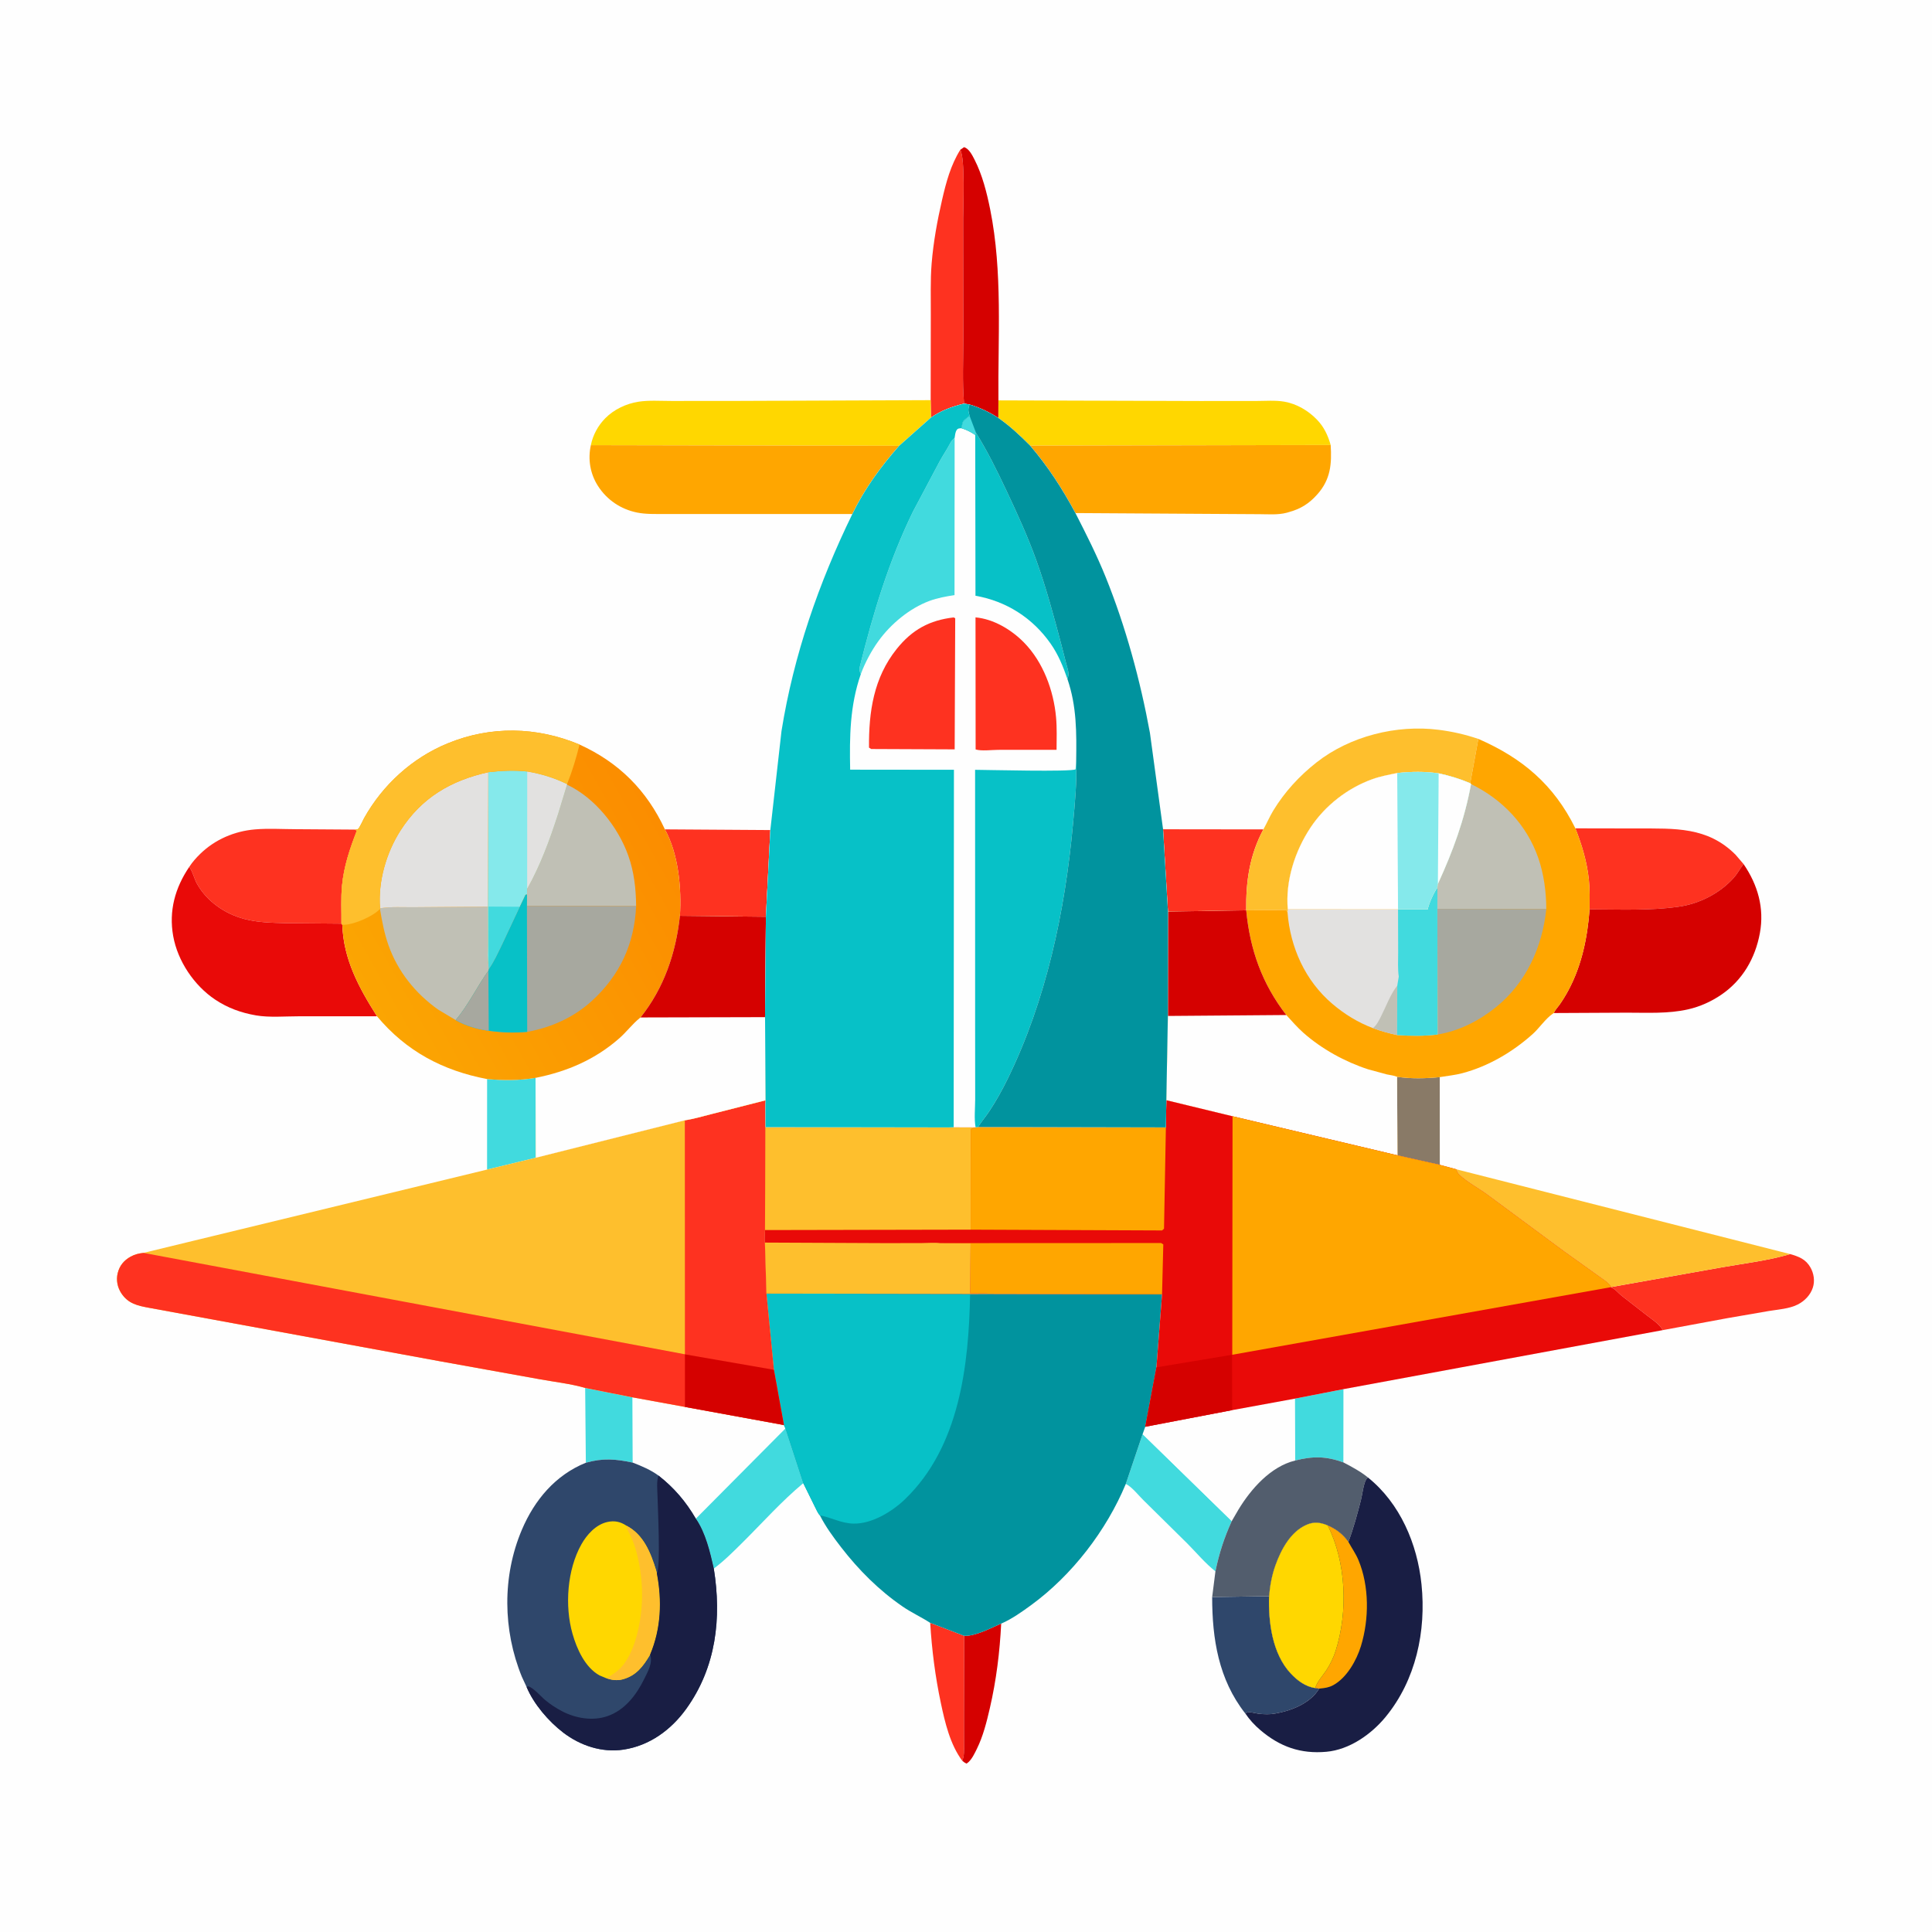 <svg version="1.1" xmlns="http://www.w3.org/2000/svg" style="display: block;" viewBox="0 0 2048 2048" width="1024" height="1024">
<defs>
	<linearGradient id="Gradient1" gradientUnits="userSpaceOnUse" x1="716.29" y1="902.021" x2="400.909" y2="1078.62">
		<stop class="stop0" offset="0" stop-opacity="1" stop-color="rgb(251,141,0)"/>
		<stop class="stop1" offset="1" stop-opacity="1" stop-color="rgb(251,165,2)"/>
	</linearGradient>
</defs>
<path transform="translate(0,0)" fill="rgb(254,254,254)" d="M -0 -0 L 2048 0 L 2048 2048 L -0 2048 L -0 -0 z"/>
<path transform="translate(0,0)" fill="rgb(254,50,32)" d="M 986.052 1720.28 L 1022.08 1734.06 L 1021.86 1821.56 L 1021.9 1849.18 C 1021.89 1855.09 1022.34 1860.93 1020.04 1866.49 C 1007.18 1849.26 1001.74 1826.05 997.357 1805.36 C 991.343 1776.97 987.827 1749.21 986.052 1720.28 z"/>
<path transform="translate(0,0)" fill="rgb(65,218,222)" d="M 1372.55 1482.63 L 1424.1 1472.56 L 1424.02 1550.19 C 1405.7 1543.6 1391.76 1543.39 1372.84 1548.26 L 1372.55 1482.63 z"/>
<path transform="translate(0,0)" fill="rgb(65,218,222)" d="M 620.301 1471.24 L 670.565 1481.24 L 670.774 1550.44 C 652.721 1546.6 639.019 1545.42 621.025 1550.57 L 620.301 1471.24 z"/>
<path transform="translate(0,0)" fill="rgb(213,1,0)" d="M 1022.08 1734.06 C 1034 1734.56 1050.49 1725.75 1061.29 1721.02 C 1059.83 1751.16 1056.08 1781.3 1049.28 1810.71 C 1045.89 1825.36 1042.14 1840.44 1035.46 1853.98 C 1033.19 1858.57 1030.52 1864.27 1026.77 1867.77 C 1025.65 1868.82 1025.6 1868.79 1024.5 1869.48 C 1022.75 1868.61 1021.47 1867.83 1020.04 1866.49 C 1022.34 1860.93 1021.89 1855.09 1021.9 1849.18 L 1021.86 1821.56 L 1022.08 1734.06 z"/>
<path transform="translate(0,0)" fill="rgb(137,122,103)" d="M 1481 1141.45 C 1495.99 1143.66 1511.15 1143.28 1526.2 1141.8 L 1526.24 1234.77 L 1481.32 1224.72 L 1481 1141.45 z"/>
<path transform="translate(0,0)" fill="rgb(65,218,222)" d="M 516.344 1143.85 C 533.485 1145.37 550.691 1145.44 567.697 1142.58 L 567.872 1227.28 L 516.314 1239.8 L 516.344 1143.85 z"/>
<path transform="translate(0,0)" fill="rgb(65,218,222)" d="M 1211.22 1520.21 L 1305.73 1612.41 C 1297.68 1630.08 1292.32 1646.66 1288.4 1665.69 C 1277.66 1657.2 1268.6 1646.3 1258.98 1636.55 L 1211.87 1590.05 C 1206.68 1584.97 1199.86 1576.13 1193.4 1573 L 1211.22 1520.21 z"/>
<path transform="translate(0,0)" fill="rgb(254,50,32)" d="M 1232.89 879.062 L 1339.23 879.195 C 1324.61 906.434 1320.63 934.325 1321.04 964.956 L 1238.09 966.313 L 1232.89 879.062 z"/>
<path transform="translate(0,0)" fill="rgb(254,50,32)" d="M 986.555 424.187 L 986.688 333.581 C 986.809 315.644 986.113 297.246 987.572 279.375 C 989.436 256.543 993.542 233.959 998.689 211.66 C 1002.98 193.078 1007.76 175.102 1017.93 158.791 C 1023.26 168.511 1020.96 218.408 1020.98 231.869 L 1021.14 358.624 C 1021.17 381.448 1019.94 405.141 1021.96 427.859 C 1009.46 430.869 997.49 435.234 986.883 442.62 L 986.555 424.187 z"/>
<path transform="translate(0,0)" fill="rgb(47,71,107)" d="M 1284.95 1692.93 L 1345.29 1692.01 C 1344.4 1719.38 1348.6 1752.88 1368.15 1773.89 C 1374.95 1781.2 1384 1788.14 1394.21 1789.37 L 1398.39 1790 C 1395.51 1794.37 1393.07 1797.52 1388.91 1800.8 L 1387.68 1801.81 C 1378.26 1809.33 1364.76 1814.08 1353 1816.17 L 1351.71 1816.43 C 1346.23 1817.49 1339.79 1817.28 1334.25 1816.63 C 1329.67 1816.09 1324.03 1813.71 1320.01 1816.22 L 1319.94 1816.21 C 1291.73 1780.22 1284.94 1737.31 1284.95 1692.93 z"/>
<path transform="translate(0,0)" fill="rgb(254,50,32)" d="M 704.823 879.157 L 816.581 879.895 L 811.892 971.815 L 720.747 970.808 C 722.586 941.568 719.252 905.26 704.823 879.157 z"/>
<path transform="translate(0,0)" fill="rgb(213,1,0)" d="M 1017.93 158.791 L 1022 155.969 C 1027.3 157.684 1030.64 164.529 1033.04 169.212 C 1041.36 185.496 1046.06 204.257 1049.65 222.088 C 1062.98 288.437 1057.74 357.1 1058.37 424.418 L 1058.31 443.074 C 1048.45 436.705 1038.83 432.135 1027.62 428.76 L 1021.96 427.859 C 1019.94 405.141 1021.17 381.448 1021.14 358.624 L 1020.98 231.869 C 1020.96 218.408 1023.26 168.511 1017.93 158.791 z"/>
<path transform="translate(0,0)" fill="rgb(254,50,32)" d="M 1897.62 1329.38 C 1906.86 1332.04 1914.13 1334.72 1919.17 1343.59 C 1922.79 1349.97 1923.97 1357.87 1921.7 1364.9 C 1919.14 1372.84 1912.88 1379.22 1905.52 1382.91 C 1896.5 1387.43 1884.88 1388.08 1875.03 1389.72 L 1831.06 1397.32 L 1762.57 1410 L 1762.08 1409.08 C 1758.26 1403.05 1751.61 1398.9 1746.09 1394.6 L 1719.2 1373.69 C 1715.51 1370.83 1711.73 1365.65 1707.24 1364.52 L 1707.96 1364.31 L 1825.64 1343.36 C 1849.13 1339.21 1874.77 1336.24 1897.62 1329.38 z"/>
<path transform="translate(0,0)" fill="rgb(254,254,254)" d="M 1306.15 1494.8 L 1372.55 1482.63 L 1372.84 1548.26 C 1346.91 1554.62 1326.21 1578.23 1312.95 1600 L 1305.73 1612.41 L 1211.22 1520.21 L 1213.99 1512.44 L 1306.15 1494.8 z"/>
<path transform="translate(0,0)" fill="rgb(254,50,32)" d="M 1669.97 878.076 L 1736.08 878.2 C 1775.17 878.321 1810.12 876.191 1839.82 906.108 L 1848.29 916.007 L 1847.42 917.111 C 1844.01 921.474 1841.61 926.349 1837.87 930.514 C 1822.93 947.115 1801.32 958.089 1779.3 961.169 C 1748.27 965.512 1716.29 964.036 1685.04 963.949 C 1685.09 953.471 1685.39 942.866 1684.27 932.435 C 1682.23 913.39 1676.95 895.832 1669.97 878.076 z"/>
<path transform="translate(0,0)" fill="rgb(82,93,109)" d="M 1372.84 1548.26 C 1391.76 1543.39 1405.7 1543.6 1424.02 1550.19 C 1433.13 1554.95 1442.1 1559.75 1450.13 1566.22 C 1449.13 1567.03 1448.76 1567.2 1448.05 1568.5 C 1445.2 1573.76 1444.09 1584.56 1442.54 1590.55 C 1438.81 1605.04 1434.66 1620.46 1429.37 1634.44 C 1423.35 1626.28 1416.7 1621.04 1407.42 1617.01 C 1399.75 1613.78 1392.96 1612.88 1385.09 1616.28 C 1368.03 1623.66 1357.99 1642.64 1352.02 1659.26 C 1348.27 1669.7 1346.2 1680.98 1345.29 1692.01 L 1284.95 1692.93 L 1288.4 1665.69 C 1292.32 1646.66 1297.68 1630.08 1305.73 1612.41 L 1312.95 1600 C 1326.21 1578.23 1346.91 1554.62 1372.84 1548.26 z"/>
<path transform="translate(0,0)" fill="rgb(254,50,32)" d="M 200.612 918.945 C 204.035 913.727 208.017 909.22 212.5 904.89 C 228.114 889.807 248.516 881.09 270.091 879.214 C 284.351 877.975 299.515 878.963 313.861 878.979 L 376.174 879.402 L 378.285 880.5 C 370.848 899.641 364.497 918.348 362.545 938.947 C 361.286 952.235 362.114 965.768 361.946 979.108 L 303.212 978.592 C 288.192 978.189 273.508 978.001 258.875 974.116 C 238.393 968.679 219.453 955.672 208.936 937.023 C 205.983 931.786 204.766 925.654 201.695 920.66 L 200.612 918.945 z"/>
<path transform="translate(0,0)" fill="rgb(254,191,45)" d="M 1339.23 879.195 C 1342.94 872.622 1345.79 865.69 1349.74 859.21 C 1361.8 839.442 1377.31 822.558 1395.5 808.243 C 1430.94 780.355 1480.42 767.95 1525.04 773.62 C 1539.84 775.502 1552.9 778.521 1567.1 783.262 L 1558.51 830.281 C 1547.6 825.632 1536.61 822.315 1525.03 819.808 C 1510.08 817.603 1496.04 817.927 1481.11 819.436 C 1472.17 821.245 1463.14 822.927 1454.53 826.029 C 1428.35 835.466 1404.6 854.026 1389.25 877.162 C 1372.67 902.143 1362.45 933.738 1365.11 963.919 L 1364.8 967.019 L 1363.36 964.566 L 1321.04 964.956 C 1320.63 934.325 1324.61 906.434 1339.23 879.195 z"/>
<path transform="translate(0,0)" fill="rgb(254,191,45)" d="M 1543.78 1239.51 L 1897.62 1329.38 C 1874.77 1336.24 1849.13 1339.21 1825.64 1343.36 L 1707.96 1364.31 C 1704.99 1359.2 1698.98 1355.95 1694.31 1352.47 L 1658.14 1326.57 L 1576.59 1266.27 C 1567.21 1259.37 1555.12 1253.05 1546.86 1245.14 C 1545.24 1243.59 1544.44 1241.6 1543.78 1239.51 z"/>
<path transform="translate(0,0)" fill="rgb(255,215,0)" d="M 1058.37 424.418 L 1272.18 425.084 L 1331.46 425.055 C 1341.18 425.067 1352.11 424.124 1361.64 425.82 C 1374.64 428.133 1386.71 435.257 1395.85 444.663 C 1403.51 452.544 1407.53 461.246 1410.57 471.723 L 1091.95 472.383 C 1081.34 461.721 1070.7 451.707 1058.31 443.074 L 1058.37 424.418 z"/>
<path transform="translate(0,0)" fill="rgb(255,215,0)" d="M 986.555 424.187 L 986.883 442.62 L 953.153 472.553 L 626.342 471.898 C 628.494 461.067 633.982 451.086 641.715 443.254 C 650.809 434.043 663.817 427.901 676.557 425.878 C 687.752 424.1 700.18 425.05 711.558 425.033 L 775.918 425.008 L 986.555 424.187 z"/>
<path transform="translate(0,0)" fill="rgb(254,254,254)" d="M 670.565 1481.24 L 726.093 1491.4 L 830.979 1510.6 L 832.594 1514.23 L 851.516 1572.22 C 828.839 1591.04 808.417 1614 787.474 1634.78 C 777.764 1644.42 767.66 1654.59 756.659 1662.75 C 752.684 1645.3 747.932 1624.74 737.602 1609.87 C 727.058 1591.78 714.597 1577.13 698.098 1564.22 C 689.872 1558.15 680.239 1554.13 670.774 1550.44 L 670.565 1481.24 z"/>
<path transform="translate(0,0)" fill="rgb(65,218,222)" d="M 832.594 1514.23 L 851.516 1572.22 C 828.839 1591.04 808.417 1614 787.474 1634.78 C 777.764 1644.42 767.66 1654.59 756.659 1662.75 C 752.684 1645.3 747.932 1624.74 737.602 1609.87 L 832.594 1514.23 z"/>
<path transform="translate(0,0)" fill="rgb(233,10,8)" d="M 200.612 918.945 L 201.695 920.66 C 204.766 925.654 205.983 931.786 208.936 937.023 C 219.453 955.672 238.393 968.679 258.875 974.116 C 273.508 978.001 288.192 978.189 303.212 978.592 L 361.946 979.108 L 362.864 980.31 C 364.137 1017.13 380.42 1047 399.653 1077.31 L 316.931 1077.31 C 302.511 1077.29 285.473 1078.8 271.341 1076.35 C 255.599 1073.63 241.476 1068.54 228.119 1059.64 C 205.795 1044.75 188.328 1018.79 183.587 992.246 C 178.812 965.518 185.599 941.095 200.612 918.945 z"/>
<path transform="translate(0,0)" fill="rgb(255,166,0)" d="M 1091.95 472.383 L 1410.57 471.723 C 1411.84 491.759 1410.5 508.071 1396.67 523.76 C 1387.65 533.98 1378.67 539.537 1365.5 543.086 L 1363.79 543.571 C 1354.75 545.947 1344.55 545.089 1335.25 545.047 L 1290.49 544.783 L 1139.98 543.867 C 1126.19 518.187 1110.92 494.574 1091.95 472.383 z"/>
<path transform="translate(0,0)" fill="rgb(213,1,0)" d="M 1685.04 963.949 C 1716.29 964.036 1748.27 965.512 1779.3 961.169 C 1801.32 958.089 1822.93 947.115 1837.87 930.514 C 1841.61 926.349 1844.01 921.474 1847.42 917.111 L 1848.29 916.007 C 1863.32 937.988 1870.45 962.596 1865.52 989.255 C 1860.6 1015.88 1847.17 1039.14 1824.5 1054.54 C 1813.9 1061.74 1802.01 1067.09 1789.5 1069.94 C 1768.39 1074.76 1746.04 1073.45 1724.51 1073.47 L 1647.16 1073.86 C 1648.02 1071.1 1651.29 1067.72 1653.02 1065.27 C 1656.45 1060.43 1659.49 1055.46 1662.32 1050.24 C 1676.73 1023.62 1682.79 993.874 1685.04 963.949 z"/>
<path transform="translate(0,0)" fill="rgb(255,166,0)" d="M 626.342 471.898 L 953.153 472.553 C 933.562 494.826 916.56 518.117 903.506 544.889 L 740.884 544.866 L 703.606 544.851 C 694.132 544.835 684.649 545.202 675.308 543.319 C 658.128 539.856 643.391 529.96 633.91 515.206 C 625.604 502.282 623 486.828 626.342 471.898 z"/>
<path transform="translate(0,0)" fill="rgb(25,30,68)" d="M 1429.37 1634.44 C 1434.66 1620.46 1438.81 1605.04 1442.54 1590.55 C 1444.09 1584.56 1445.2 1573.76 1448.05 1568.5 C 1448.76 1567.2 1449.13 1567.03 1450.13 1566.22 C 1484.17 1593.61 1502.45 1636.64 1506.85 1679.5 C 1511.95 1729.08 1500.92 1781 1468.72 1820.1 C 1453.56 1838.51 1430.45 1854.75 1406.09 1856.95 C 1378.75 1859.42 1356.82 1851.66 1336.06 1834.01 C 1329.99 1828.85 1324.42 1822.86 1320.01 1816.22 C 1324.03 1813.71 1329.67 1816.09 1334.25 1816.63 C 1339.79 1817.28 1346.23 1817.49 1351.71 1816.43 L 1353 1816.17 C 1364.76 1814.08 1378.26 1809.33 1387.68 1801.81 L 1388.91 1800.8 C 1393.07 1797.52 1395.51 1794.37 1398.39 1790 L 1394.21 1789.37 C 1384 1788.14 1374.95 1781.2 1368.15 1773.89 C 1348.6 1752.88 1344.4 1719.38 1345.29 1692.01 C 1346.2 1680.98 1348.27 1669.7 1352.02 1659.26 C 1357.99 1642.64 1368.03 1623.66 1385.09 1616.28 C 1392.96 1612.88 1399.75 1613.78 1407.42 1617.01 C 1416.7 1621.04 1423.35 1626.28 1429.37 1634.44 z"/>
<path transform="translate(0,0)" fill="rgb(255,166,0)" d="M 1407.42 1617.01 C 1416.7 1621.04 1423.35 1626.28 1429.37 1634.44 C 1432.86 1640.98 1437.09 1646.78 1439.97 1653.66 C 1451.6 1681.49 1451.4 1716.34 1442.66 1744.89 C 1438.03 1760.04 1427.65 1778.49 1413.33 1786.32 C 1408.69 1788.85 1404.54 1789.39 1399.35 1789.9 L 1398.39 1790 L 1394.21 1789.37 C 1396.1 1782.76 1402.27 1776.23 1406.03 1770.5 C 1410.12 1764.28 1413.62 1757.01 1415.88 1749.91 C 1429.05 1708.52 1427.15 1656.04 1407.42 1617.01 z"/>
<path transform="translate(0,0)" fill="rgb(255,215,0)" d="M 1345.29 1692.01 C 1346.2 1680.98 1348.27 1669.7 1352.02 1659.26 C 1357.99 1642.64 1368.03 1623.66 1385.09 1616.28 C 1392.96 1612.88 1399.75 1613.78 1407.42 1617.01 C 1427.15 1656.04 1429.05 1708.52 1415.88 1749.91 C 1413.62 1757.01 1410.12 1764.28 1406.03 1770.5 C 1402.27 1776.23 1396.1 1782.76 1394.21 1789.37 C 1384 1788.14 1374.95 1781.2 1368.15 1773.89 C 1348.6 1752.88 1344.4 1719.38 1345.29 1692.01 z"/>
<path transform="translate(0,0)" fill="rgb(47,71,107)" d="M 621.025 1550.57 C 639.019 1545.42 652.721 1546.6 670.774 1550.44 C 680.239 1554.13 689.872 1558.15 698.098 1564.22 C 714.597 1577.13 727.058 1591.78 737.602 1609.87 C 747.932 1624.74 752.684 1645.3 756.659 1662.75 C 765.077 1715.23 759.154 1767.37 727.421 1811.46 C 711.345 1833.8 688.474 1850.51 660.906 1854.66 C 638.019 1858.11 615.017 1850.39 596.94 1836.52 C 581.494 1824.68 565.784 1806.41 558.204 1788.25 L 553.183 1777.42 C 533.002 1728.04 532.249 1670.96 553.208 1621.6 C 566.607 1590.05 588.714 1563.63 621.025 1550.57 z"/>
<path transform="translate(0,0)" fill="rgb(255,215,0)" d="M 642.811 1779.03 L 635.645 1776.06 C 620.217 1767.66 611.444 1747.93 606.863 1731.81 C 598.5 1702.37 601.178 1663.86 616.365 1636.96 C 622.193 1626.64 631.636 1616.18 643.647 1613.42 C 651.39 1611.65 657.683 1613.03 664.204 1617.38 C 682.314 1626.85 689.799 1646.1 695.466 1664.51 L 696.279 1667.76 C 701.864 1696.86 700.767 1726.34 689.16 1753.91 C 681.966 1766.16 674.509 1776.3 660 1780.16 C 654.063 1781.74 648.57 1780.91 642.811 1779.03 z"/>
<path transform="translate(0,0)" fill="rgb(254,191,45)" d="M 664.204 1617.38 C 682.314 1626.85 689.799 1646.1 695.466 1664.51 L 696.279 1667.76 C 701.864 1696.86 700.767 1726.34 689.16 1753.91 C 681.966 1766.16 674.509 1776.3 660 1780.16 C 654.063 1781.74 648.57 1780.91 642.811 1779.03 C 650.552 1774.46 656.631 1770.51 662.008 1763.07 C 669.219 1753.09 673.659 1740.07 676.373 1728.16 C 682.694 1700.41 681.852 1672.6 674.63 1645.09 C 673.089 1639.22 670.934 1633.54 668.471 1628 C 667.168 1625.07 664.833 1622.12 664.386 1618.94 L 664.204 1617.38 z"/>
<path transform="translate(0,0)" fill="rgb(25,30,68)" d="M 698.098 1564.22 C 714.597 1577.13 727.058 1591.78 737.602 1609.87 C 747.932 1624.74 752.684 1645.3 756.659 1662.75 C 765.077 1715.23 759.154 1767.37 727.421 1811.46 C 711.345 1833.8 688.474 1850.51 660.906 1854.66 C 638.019 1858.11 615.017 1850.39 596.94 1836.52 C 581.494 1824.68 565.784 1806.41 558.204 1788.25 L 560.112 1787.5 C 566.16 1789.7 573.002 1798.05 578.053 1802.24 C 583.643 1806.87 589.355 1810.61 595.789 1813.97 C 610.23 1821.51 628.219 1824.6 643.906 1819.19 C 662.362 1812.81 674.529 1796.8 682.848 1779.88 C 686.791 1771.86 692.152 1762.73 689.16 1753.91 C 700.767 1726.34 701.864 1696.86 696.279 1667.76 C 700.555 1661.44 697.169 1597.18 696.992 1585.92 C 696.891 1579.47 695.672 1570.18 698.098 1564.22 z"/>
<path transform="translate(0,0)" fill="rgb(1,147,158)" d="M 812.463 1371.25 L 1028.36 1371.6 L 1046.81 1371.57 L 1231.82 1371.99 L 1225.85 1449.46 L 1213.99 1512.44 L 1211.22 1520.21 L 1193.4 1573 C 1172.88 1622.41 1136.36 1669.85 1093.09 1701.44 C 1083.41 1708.51 1072.69 1716.13 1061.64 1720.97 L 1061.29 1721.02 C 1050.49 1725.75 1034 1734.56 1022.08 1734.06 L 986.052 1720.28 C 976.582 1714.15 966.314 1709.5 956.911 1703.05 C 931.712 1685.75 910.265 1664.28 891.618 1640.17 C 883.409 1629.55 875.176 1618.34 869.118 1606.34 C 867.04 1604.35 865.119 1599.66 863.748 1597.06 L 851.516 1572.22 L 832.594 1514.23 L 830.979 1510.6 L 820.348 1452.03 L 812.463 1371.25 z"/>
<path transform="translate(0,0)" fill="rgb(7,193,199)" d="M 812.463 1371.25 L 1028.36 1371.6 C 1026.95 1447.83 1017.08 1533.57 959.345 1589.24 C 945.612 1602.49 924.017 1615.6 904.491 1615.08 C 891.488 1614.73 881.389 1608.6 869.118 1606.34 C 867.04 1604.35 865.119 1599.66 863.748 1597.06 L 851.516 1572.22 L 832.594 1514.23 L 830.979 1510.6 L 820.348 1452.03 L 812.463 1371.25 z"/>
<path transform="translate(0,0)" fill="rgb(255,166,0)" d="M 1567.1 783.262 C 1613.72 803.591 1647.14 831.78 1669.97 878.076 C 1676.95 895.832 1682.23 913.39 1684.27 932.435 C 1685.39 942.866 1685.09 953.471 1685.04 963.949 C 1682.79 993.874 1676.73 1023.62 1662.32 1050.24 C 1659.49 1055.46 1656.45 1060.43 1653.02 1065.27 C 1651.29 1067.72 1648.02 1071.1 1647.16 1073.86 L 1646.11 1074.48 C 1638.23 1079.88 1631.8 1089.82 1624.47 1096.36 C 1603.37 1115.21 1577.73 1130.3 1550.25 1137.6 C 1542.28 1139.72 1534.28 1140.44 1526.2 1141.8 C 1511.15 1143.28 1495.99 1143.66 1481 1141.45 L 1481.32 1224.72 L 1306.55 1183.3 L 1236.35 1166.28 L 1237.99 1076.95 L 1238.09 966.313 L 1321.04 964.956 L 1363.36 964.566 L 1364.8 967.019 L 1365.11 963.919 C 1362.45 933.738 1372.67 902.143 1389.25 877.162 C 1404.6 854.026 1428.35 835.466 1454.53 826.029 C 1463.14 822.927 1472.17 821.245 1481.11 819.436 C 1496.04 817.927 1510.08 817.603 1525.03 819.808 C 1536.61 822.315 1547.6 825.632 1558.51 830.281 L 1567.1 783.262 z"/>
<path transform="translate(0,0)" fill="rgb(192,192,181)" d="M 1559.36 831.134 C 1592.55 847.31 1618.45 874.378 1630.63 909.443 C 1636.6 926.657 1639.08 945.5 1639.13 963.68 L 1523.65 963.41 L 1523.75 940.799 L 1524.22 937.02 C 1540.28 901.886 1552.35 869.311 1559.36 831.134 z"/>
<path transform="translate(0,0)" fill="rgb(167,168,159)" d="M 1523.65 963.41 L 1639.13 963.68 C 1634.87 1004.11 1617.69 1042.07 1585.48 1067.89 C 1567.52 1082.29 1546.72 1092.8 1523.95 1096.64 L 1523.65 963.41 z"/>
<path transform="translate(0,0)" fill="rgb(226,225,224)" d="M 1513.38 963.969 C 1514.82 957.347 1519.76 946.314 1523.75 940.799 L 1523.65 963.41 L 1523.95 1096.64 C 1509.15 1098.41 1495.73 1098.26 1480.93 1097.21 C 1472.09 1095.23 1463.72 1093.02 1455.23 1089.79 C 1439.52 1083.9 1425.04 1074.96 1412.28 1064.07 C 1383.52 1039.55 1367.71 1004.28 1364.8 967.019 L 1365.11 963.919 L 1481.98 963.987 L 1513.38 963.969 z"/>
<path transform="translate(0,0)" fill="rgb(192,192,181)" d="M 1455.23 1089.79 C 1459.2 1087.16 1461.9 1081.4 1464.03 1077.22 C 1469.33 1066.82 1473.89 1053.9 1481.17 1044.81 L 1480.93 1097.21 C 1472.09 1095.23 1463.72 1093.02 1455.23 1089.79 z"/>
<path transform="translate(0,0)" fill="rgb(65,218,222)" d="M 1513.38 963.969 C 1514.82 957.347 1519.76 946.314 1523.75 940.799 L 1523.65 963.41 L 1523.95 1096.64 C 1509.15 1098.41 1495.73 1098.26 1480.93 1097.21 L 1481.17 1044.81 L 1482.75 1035.18 C 1481.53 1027.03 1482.14 1018.25 1482.11 1009.98 L 1481.98 963.987 L 1513.38 963.969 z"/>
<path transform="translate(0,0)" fill="rgb(254,254,254)" d="M 1481.11 819.436 C 1496.04 817.927 1510.08 817.603 1525.03 819.808 C 1536.61 822.315 1547.6 825.632 1558.51 830.281 L 1559.36 831.134 C 1552.35 869.311 1540.28 901.886 1524.22 937.02 L 1523.75 940.799 C 1519.76 946.314 1514.82 957.347 1513.38 963.969 L 1481.98 963.987 L 1365.11 963.919 C 1362.45 933.738 1372.67 902.143 1389.25 877.162 C 1404.6 854.026 1428.35 835.466 1454.53 826.029 C 1463.14 822.927 1472.17 821.245 1481.11 819.436 z"/>
<path transform="translate(0,0)" fill="rgb(133,233,235)" d="M 1481.11 819.436 C 1496.04 817.927 1510.08 817.603 1525.03 819.808 C 1536.61 822.315 1547.6 825.632 1558.51 830.281 L 1559.36 831.134 C 1552.35 869.311 1540.28 901.886 1524.22 937.02 L 1523.75 940.799 C 1519.76 946.314 1514.82 957.347 1513.38 963.969 L 1481.98 963.987 L 1481.11 819.436 z"/>
<path transform="translate(0,0)" fill="rgb(254,254,254)" d="M 1525.03 819.808 C 1536.61 822.315 1547.6 825.632 1558.51 830.281 L 1559.36 831.134 C 1552.35 869.311 1540.28 901.886 1524.22 937.02 L 1525.03 819.808 z"/>
<path transform="translate(0,0)" fill="rgb(254,254,254)" d="M 1238.09 966.313 L 1321.04 964.956 C 1325.01 1006.56 1337.73 1042.62 1363.51 1075.96 C 1369.36 1082.32 1375.15 1089.05 1381.62 1094.78 C 1401.05 1111.97 1425.7 1125.55 1450.3 1133.53 L 1470 1138.89 C 1473.58 1139.68 1477.64 1140.03 1481 1141.45 L 1481.32 1224.72 L 1306.55 1183.3 L 1236.35 1166.28 L 1237.99 1076.95 L 1238.09 966.313 z"/>
<path transform="translate(0,0)" fill="rgb(213,1,0)" d="M 1238.09 966.313 L 1321.04 964.956 C 1325.01 1006.56 1337.73 1042.62 1363.51 1075.96 L 1237.99 1076.95 L 1238.09 966.313 z"/>
<path transform="translate(0,0)" fill="rgb(254,191,45)" d="M 811.577 1166.37 L 811.401 1172.2 L 810.944 1303.92 C 810.778 1308.15 810.055 1313.06 810.843 1317.18 L 812.463 1371.25 L 820.348 1452.03 L 830.979 1510.6 L 726.093 1491.4 L 670.565 1481.24 L 620.301 1471.24 C 604.912 1466.79 587.846 1464.92 572 1462.03 L 466.041 1442.93 L 158.273 1386.38 C 146.014 1384.12 135.925 1382.06 128.582 1370.87 C 124.472 1364.6 122.98 1356.95 124.755 1349.64 C 126.693 1341.67 131.361 1336.02 138.5 1332.08 C 142.879 1329.66 147.14 1328.65 152.069 1328.12 L 516.314 1239.8 L 567.872 1227.28 L 725.956 1187.57 C 735.484 1186.17 745.118 1183.19 754.506 1180.9 L 811.577 1166.37 z"/>
<path transform="translate(0,0)" fill="rgb(254,50,32)" d="M 811.577 1166.37 L 811.401 1172.2 L 810.944 1303.92 C 810.778 1308.15 810.055 1313.06 810.843 1317.18 L 812.463 1371.25 L 820.348 1452.03 L 830.979 1510.6 L 726.093 1491.4 L 670.565 1481.24 L 620.301 1471.24 C 604.912 1466.79 587.846 1464.92 572 1462.03 L 466.041 1442.93 L 158.273 1386.38 C 146.014 1384.12 135.925 1382.06 128.582 1370.87 C 124.472 1364.6 122.98 1356.95 124.755 1349.64 C 126.693 1341.67 131.361 1336.02 138.5 1332.08 C 142.879 1329.66 147.14 1328.65 152.069 1328.12 L 726.048 1435.59 L 725.956 1187.57 C 735.484 1186.17 745.118 1183.19 754.506 1180.9 L 811.577 1166.37 z"/>
<path transform="translate(0,0)" fill="rgb(213,1,0)" d="M 726.093 1491.4 L 726.05 1435.66 L 820.348 1452.03 L 830.979 1510.6 L 726.093 1491.4 z"/>
<path transform="translate(0,0)" fill="url(#Gradient1)" d="M 376.174 879.402 C 377.283 879.192 378.527 879.345 379.5 878.773 C 380.965 877.913 384.949 869.056 385.989 867.199 C 405.816 831.826 436.933 803.449 474.486 788.025 C 520.275 769.219 568.89 770.28 614.348 789.255 C 655.996 808.192 685.561 837.71 704.823 879.157 C 719.252 905.26 722.586 941.568 720.747 970.808 L 811.892 971.815 L 810.99 1078.22 L 811.577 1166.37 L 754.506 1180.9 C 745.118 1183.19 735.484 1186.17 725.956 1187.57 L 567.872 1227.28 L 567.697 1142.58 C 550.691 1145.44 533.485 1145.37 516.344 1143.85 C 469.374 1134.92 430.523 1114.3 399.653 1077.31 C 380.42 1047 364.137 1017.13 362.864 980.31 L 361.946 979.108 C 362.114 965.768 361.286 952.235 362.545 938.947 C 364.497 918.348 370.848 899.641 378.285 880.5 L 376.174 879.402 z"/>
<path transform="translate(0,0)" fill="rgb(192,192,181)" d="M 601.007 831.743 C 630.694 845.683 655.126 876.498 665.987 906.916 C 672.191 924.293 674.156 942.181 674.323 960.524 L 558.571 960.247 L 558.679 948.224 L 558.809 942.097 C 572.912 916.996 582.692 890.1 591.551 862.765 L 601.007 831.743 z"/>
<path transform="translate(0,0)" fill="rgb(192,192,181)" d="M 517.105 961.074 L 517.161 1002.04 C 517.188 1008.9 516.52 1016.63 517.868 1023.31 L 518.134 1027.46 L 517.685 1029.16 C 505.544 1046.18 496.666 1065.23 483.105 1081.37 L 464.343 1070.13 C 440.274 1053 421.655 1029.82 411.771 1001.88 C 407.346 989.374 404.997 976.544 402.766 963.511 L 402.909 962.812 C 414.547 960.903 427.771 961.851 439.595 961.685 L 517.105 961.074 z"/>
<path transform="translate(0,0)" fill="rgb(133,233,235)" d="M 517.585 818.569 C 531.582 816.973 544.79 816.245 558.883 817.815 C 573.929 820.458 587.362 824.456 601.109 831.227 L 601.007 831.743 L 591.551 862.765 C 582.692 890.1 572.912 916.996 558.809 942.097 L 558.679 948.224 L 557.115 948.529 L 551.052 961.223 L 531.886 1002.09 C 527.694 1010.57 523.616 1019.74 518.134 1027.46 L 517.868 1023.31 C 516.52 1016.63 517.188 1008.9 517.161 1002.04 L 517.105 961.074 L 517.585 818.569 z"/>
<path transform="translate(0,0)" fill="rgb(65,218,222)" d="M 517.868 1023.31 L 517.8 961.02 L 551.052 961.223 L 531.886 1002.09 C 527.694 1010.57 523.616 1019.74 518.134 1027.46 L 517.868 1023.31 z"/>
<path transform="translate(0,0)" fill="rgb(226,225,224)" d="M 558.883 817.815 C 573.929 820.458 587.362 824.456 601.109 831.227 L 601.007 831.743 L 591.551 862.765 C 582.692 890.1 572.912 916.996 558.809 942.097 L 558.883 817.815 z"/>
<path transform="translate(0,0)" fill="rgb(226,225,224)" d="M 402.909 962.812 C 400.521 934.814 409.46 903.909 424.516 880.415 C 446.829 845.596 477.895 827.399 517.585 818.569 L 517.105 961.074 L 439.595 961.685 C 427.771 961.851 414.547 960.903 402.909 962.812 z"/>
<path transform="translate(0,0)" fill="rgb(254,191,45)" d="M 376.174 879.402 C 377.283 879.192 378.527 879.345 379.5 878.773 C 380.965 877.913 384.949 869.056 385.989 867.199 C 405.816 831.826 436.933 803.449 474.486 788.025 C 520.275 769.219 568.89 770.28 614.348 789.255 C 610.72 803.847 606.716 817.27 601.109 831.227 C 587.362 824.456 573.929 820.458 558.883 817.815 C 544.79 816.245 531.582 816.973 517.585 818.569 C 477.895 827.399 446.829 845.596 424.516 880.415 C 409.46 903.909 400.521 934.814 402.909 962.812 L 402.766 963.511 C 395.785 971.22 375.736 979.909 365.244 980.296 L 362.864 980.31 L 361.946 979.108 C 362.114 965.768 361.286 952.235 362.545 938.947 C 364.497 918.348 370.848 899.641 378.285 880.5 L 376.174 879.402 z"/>
<path transform="translate(0,0)" fill="rgb(167,168,159)" d="M 551.052 961.223 L 557.115 948.529 L 558.679 948.224 L 558.571 960.247 L 674.323 960.524 C 672.47 1000.57 657.143 1033.77 627.439 1060.96 C 608.262 1078.52 584.229 1089.21 558.852 1093.85 C 544.566 1095.03 532.259 1094.64 518.08 1092.65 C 506.362 1091.08 493.417 1087.29 483.105 1081.37 C 496.666 1065.23 505.544 1046.18 517.685 1029.16 L 518.134 1027.46 C 523.616 1019.74 527.694 1010.57 531.886 1002.09 L 551.052 961.223 z"/>
<path transform="translate(0,0)" fill="rgb(7,193,199)" d="M 551.052 961.223 L 557.115 948.529 L 558.679 948.224 L 558.571 960.247 L 558.852 1093.85 C 544.566 1095.03 532.259 1094.64 518.08 1092.65 C 506.362 1091.08 493.417 1087.29 483.105 1081.37 C 496.666 1065.23 505.544 1046.18 517.685 1029.16 L 518.134 1027.46 C 523.616 1019.74 527.694 1010.57 531.886 1002.09 L 551.052 961.223 z"/>
<path transform="translate(0,0)" fill="rgb(167,168,159)" d="M 517.685 1029.16 L 518.08 1092.65 C 506.362 1091.08 493.417 1087.29 483.105 1081.37 C 496.666 1065.23 505.544 1046.18 517.685 1029.16 z"/>
<path transform="translate(0,0)" fill="rgb(254,254,254)" d="M 720.747 970.808 L 811.892 971.815 L 810.99 1078.22 L 811.577 1166.37 L 754.506 1180.9 C 745.118 1183.19 735.484 1186.17 725.956 1187.57 L 567.872 1227.28 L 567.697 1142.58 C 600.983 1135.98 630.856 1123.18 656.557 1100.58 C 664.02 1094.02 670.211 1085.64 677.854 1079.45 L 678.974 1078.55 C 703.953 1047.2 716.425 1010.27 720.747 970.808 z"/>
<path transform="translate(0,0)" fill="rgb(213,1,0)" d="M 720.747 970.808 L 811.892 971.815 L 810.99 1078.22 L 678.974 1078.55 C 703.953 1047.2 716.425 1010.27 720.747 970.808 z"/>
<path transform="translate(0,0)" fill="rgb(233,10,8)" d="M 1236.35 1166.28 L 1306.55 1183.3 L 1481.32 1224.72 L 1526.24 1234.77 L 1543.78 1239.51 C 1544.44 1241.6 1545.24 1243.59 1546.86 1245.14 C 1555.12 1253.05 1567.21 1259.37 1576.59 1266.27 L 1658.14 1326.57 L 1694.31 1352.47 C 1698.98 1355.95 1704.99 1359.2 1707.96 1364.31 L 1707.24 1364.52 C 1711.73 1365.65 1715.51 1370.83 1719.2 1373.69 L 1746.09 1394.6 C 1751.61 1398.9 1758.26 1403.05 1762.08 1409.08 L 1762.57 1410 L 1424.1 1472.56 L 1372.55 1482.63 L 1306.15 1494.8 L 1213.99 1512.44 L 1225.85 1449.46 L 1231.82 1371.99 L 1046.81 1371.57 L 1028.36 1371.6 L 812.463 1371.25 L 810.843 1317.18 C 810.055 1313.06 810.778 1308.15 810.944 1303.92 L 811.401 1172.2 L 811.53 1194.81 L 1005.59 1195.11 L 1010.93 1194.9 L 1034.17 1194.95 L 1036.82 1194.68 L 1235.89 1195.1 L 1236.35 1166.28 z"/>
<path transform="translate(0,0)" fill="rgb(213,1,0)" d="M 1225.85 1449.46 L 1306.03 1436.11 L 1306.15 1494.8 L 1213.99 1512.44 L 1225.85 1449.46 z"/>
<path transform="translate(0,0)" fill="rgb(255,166,0)" d="M 996.634 1317.76 L 1230.84 1317.66 L 1233.15 1319.1 L 1231.82 1371.99 L 1046.81 1371.57 L 1046.45 1371.17 L 1028.55 1371.05 L 1028.87 1318.04 L 996.634 1317.76 z"/>
<path transform="translate(0,0)" fill="rgb(254,191,45)" d="M 810.843 1317.18 L 937.643 1317.76 L 976.771 1317.71 C 983.116 1317.7 990.397 1317 996.634 1317.76 L 1028.87 1318.04 L 1028.55 1371.05 L 1046.45 1371.17 L 1046.81 1371.57 L 1028.36 1371.6 L 812.463 1371.25 L 810.843 1317.18 z"/>
<path transform="translate(0,0)" fill="rgb(255,166,0)" d="M 1036.82 1194.68 L 1235.89 1195.1 L 1233.9 1302.47 L 1231.84 1304.33 L 1028.94 1303.49 L 1029 1197 L 1034.17 1194.95 L 1036.82 1194.68 z"/>
<path transform="translate(0,0)" fill="rgb(254,191,45)" d="M 811.401 1172.2 L 811.53 1194.81 L 1005.59 1195.11 L 1010.93 1194.9 L 1034.17 1194.95 L 1029 1197 L 1028.94 1303.49 L 810.944 1303.92 L 811.401 1172.2 z"/>
<path transform="translate(0,0)" fill="rgb(255,166,0)" d="M 1306.55 1183.3 L 1481.32 1224.72 L 1526.24 1234.77 L 1543.78 1239.51 C 1544.44 1241.6 1545.24 1243.59 1546.86 1245.14 C 1555.12 1253.05 1567.21 1259.37 1576.59 1266.27 L 1658.14 1326.57 L 1694.31 1352.47 C 1698.98 1355.95 1704.99 1359.2 1707.96 1364.31 L 1707.24 1364.52 L 1306.25 1436.1 L 1306.55 1183.3 z"/>
<path transform="translate(0,0)" fill="rgb(254,254,254)" d="M 1021.96 427.859 L 1027.62 428.76 C 1038.83 432.135 1048.45 436.705 1058.31 443.074 C 1070.7 451.707 1081.34 461.721 1091.95 472.383 C 1110.92 494.574 1126.19 518.187 1139.98 543.867 C 1151.34 565.999 1162.64 588.424 1171.97 611.5 C 1193.23 664.048 1208.8 721.342 1218.99 777 L 1232.89 879.062 L 1238.09 966.313 L 1237.99 1076.95 L 1236.35 1166.28 L 1235.89 1195.1 L 1036.82 1194.68 L 1034.17 1194.95 L 1010.93 1194.9 L 1005.59 1195.11 L 811.53 1194.81 L 811.401 1172.2 L 811.577 1166.37 L 810.99 1078.22 L 811.892 971.815 L 816.581 879.895 L 828.412 774.988 C 841.328 694.476 867.885 617.978 903.506 544.889 C 916.56 518.117 933.562 494.826 953.153 472.553 L 986.883 442.62 C 997.49 435.234 1009.46 430.869 1021.96 427.859 z"/>
<path transform="translate(0,0)" fill="rgb(7,193,199)" d="M 1034.71 459.045 C 1046.82 478.371 1057.14 499.435 1066.87 520.069 C 1078.3 544.316 1089.59 569.006 1098.65 594.257 C 1109.07 623.315 1116.92 652.648 1124.84 682.432 L 1130.36 704.021 C 1131.4 707.845 1133.29 713.013 1132.34 716.994 L 1131.5 719.725 C 1126.95 706.51 1121.83 693.936 1113.78 682.4 C 1094.75 655.118 1066.75 637.237 1034.04 631.526 L 1033.79 461.04 L 1034.71 459.045 z"/>
<path transform="translate(0,0)" fill="rgb(65,218,222)" d="M 912.536 714.452 L 912.299 714.152 C 911.028 711.489 910.849 709.058 911.548 706.252 C 925.555 650.026 942.259 594.531 967.819 542.279 L 996.43 488.377 C 999.813 482.301 1003.88 476.359 1007.04 470.233 C 1008.39 467.62 1009.84 466.066 1011.95 464.088 L 1011.83 630.791 C 1002.85 632.29 993.936 633.782 985.36 636.96 C 964.243 644.785 944.302 661.351 931.192 679.5 C 923.704 689.866 916.965 702.484 912.536 714.452 z"/>
<path transform="translate(0,0)" fill="rgb(254,50,32)" d="M 1034.08 654.443 C 1053.32 656.184 1072.09 667.483 1085.41 681.029 C 1105.77 701.73 1116.89 731.898 1119.47 760.44 C 1120.5 771.783 1120.05 783.437 1120 794.823 L 1058.08 794.871 C 1051.42 794.891 1040.15 796.37 1034.2 794.416 L 1034.08 654.443 z"/>
<path transform="translate(0,0)" fill="rgb(254,50,32)" d="M 1010.94 654.5 L 1012.57 655.362 L 1011.99 794.354 L 923.5 793.979 L 921.179 792.5 C 920.876 754.496 926.086 718.459 950.55 687.904 C 966.834 667.566 985.255 657.453 1010.94 654.5 z"/>
<path transform="translate(0,0)" fill="rgb(7,193,199)" d="M 1034.17 1194.95 C 1032.47 1186.03 1033.74 1174.51 1033.73 1165.35 L 1033.68 1093.29 L 1033.64 816.029 C 1046.32 816.088 1135.89 818.398 1140.16 815.5 L 1140.79 806.716 C 1141.68 828.581 1139.41 851.665 1137.42 873.5 C 1129.03 965.723 1109.02 1060.55 1067.92 1144.14 C 1062.22 1155.74 1055.75 1167.37 1048.59 1178.13 C 1044.85 1183.75 1040.32 1188.92 1036.82 1194.68 L 1034.17 1194.95 z"/>
<path transform="translate(0,0)" fill="rgb(1,147,158)" d="M 1027.62 428.76 C 1038.83 432.135 1048.45 436.705 1058.31 443.074 C 1070.7 451.707 1081.34 461.721 1091.95 472.383 C 1110.92 494.574 1126.19 518.187 1139.98 543.867 C 1151.34 565.999 1162.64 588.424 1171.97 611.5 C 1193.23 664.048 1208.8 721.342 1218.99 777 L 1232.89 879.062 L 1238.09 966.313 L 1237.99 1076.95 L 1236.35 1166.28 L 1235.89 1195.1 L 1036.82 1194.68 C 1040.32 1188.92 1044.85 1183.75 1048.59 1178.13 C 1055.75 1167.37 1062.22 1155.74 1067.92 1144.14 C 1109.02 1060.55 1129.03 965.723 1137.42 873.5 C 1139.41 851.665 1141.68 828.581 1140.79 806.716 C 1141.22 776.659 1141.41 748.579 1131.5 719.725 L 1132.34 716.994 C 1133.29 713.013 1131.4 707.845 1130.36 704.021 L 1124.84 682.432 C 1116.92 652.648 1109.07 623.315 1098.65 594.257 C 1089.59 569.006 1078.3 544.316 1066.87 520.069 C 1057.14 499.435 1046.82 478.371 1034.71 459.045 L 1033.79 461.04 C 1028.9 457.849 1024.68 455.637 1019.08 453.892 C 1019.51 452.46 1020.28 447.518 1021.08 446.5 C 1022.62 444.542 1025.84 442.405 1027.78 440.731 C 1026.27 435.746 1026.04 433.708 1027.62 428.76 z"/>
<path transform="translate(0,0)" fill="rgb(65,218,222)" d="M 1019.08 453.892 C 1019.51 452.46 1020.28 447.518 1021.08 446.5 C 1022.62 444.542 1025.84 442.405 1027.78 440.731 L 1034.71 459.045 L 1033.79 461.04 C 1028.9 457.849 1024.68 455.637 1019.08 453.892 z"/>
<path transform="translate(0,0)" fill="rgb(7,193,199)" d="M 1021.96 427.859 L 1027.62 428.76 C 1026.04 433.708 1026.27 435.746 1027.78 440.731 C 1025.84 442.405 1022.62 444.542 1021.08 446.5 C 1020.28 447.518 1019.51 452.46 1019.08 453.892 C 1017.02 454.217 1015.65 453.834 1014.32 455.588 C 1012.6 457.865 1012.4 461.343 1011.95 464.088 C 1009.84 466.066 1008.39 467.62 1007.04 470.233 C 1003.88 476.359 999.813 482.301 996.43 488.377 L 967.819 542.279 C 942.259 594.531 925.555 650.026 911.548 706.252 C 910.849 709.058 911.028 711.489 912.299 714.152 L 912.536 714.452 C 900.847 748.031 900.494 780.795 901.202 815.886 L 1011.21 815.999 L 1010.93 1194.9 L 1005.59 1195.11 L 811.53 1194.81 L 811.401 1172.2 L 811.577 1166.37 L 810.99 1078.22 L 811.892 971.815 L 816.581 879.895 L 828.412 774.988 C 841.328 694.476 867.885 617.978 903.506 544.889 C 916.56 518.117 933.562 494.826 953.153 472.553 L 986.883 442.62 C 997.49 435.234 1009.46 430.869 1021.96 427.859 z"/>
</svg>
